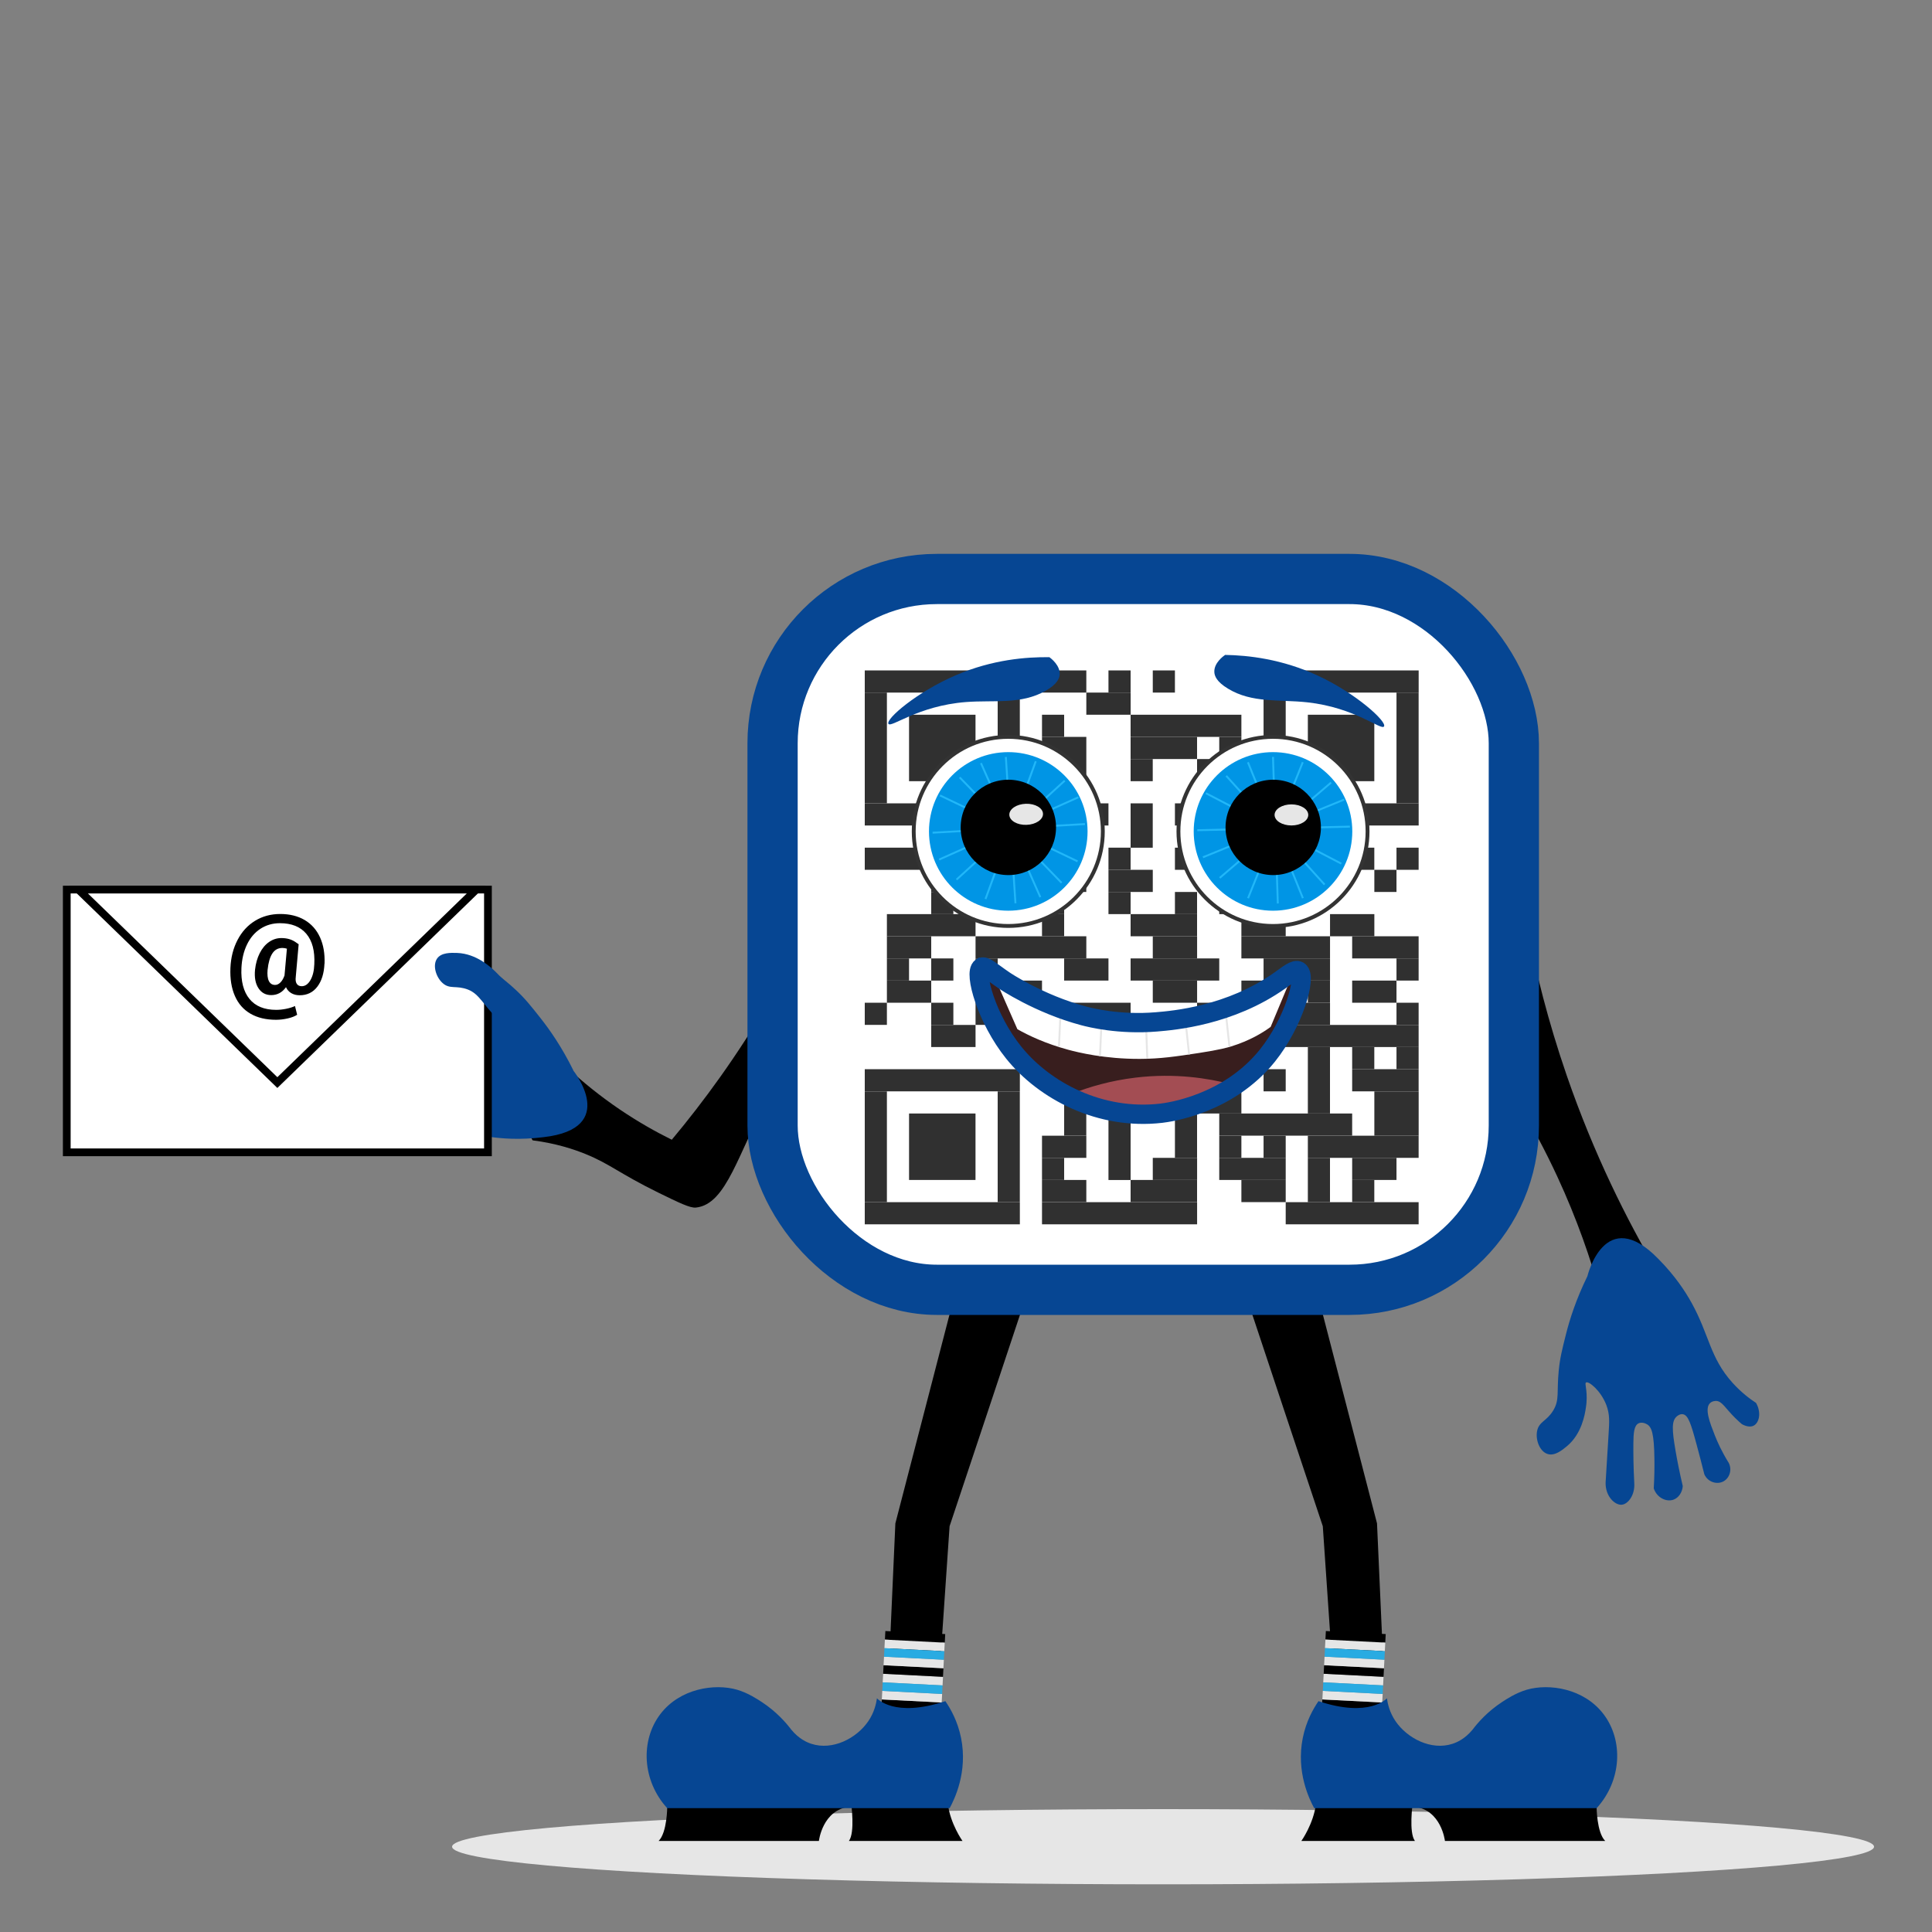 <?xml version="1.0" encoding="UTF-8"?>
<svg xmlns="http://www.w3.org/2000/svg" xmlns:xlink="http://www.w3.org/1999/xlink" viewBox="0 0 500 500">
  <rect x="0" y="0" width="500" height="500" fill="#808080" stroke="none"/>
  <defs>
    <style>
      .cls-1 {
        fill: #a34d53;
      }

      .cls-2 {
        fill: #29abe2;
      }

      .cls-3 {
        opacity: .81;
      }

      .cls-4 {
        stroke-width: 5px;
      }

      .cls-4, .cls-5 {
        stroke: #064693;
      }

      .cls-4, .cls-5, .cls-6, .cls-7, .cls-8 {
        fill: none;
      }

      .cls-4, .cls-5, .cls-6, .cls-9, .cls-8, .cls-10 {
        stroke-miterlimit: 10;
      }

      .cls-5 {
        stroke-width: 13px;
      }

      .cls-6 {
        stroke: #e6e6e6;
      }

      .cls-6, .cls-8 {
        stroke-width: .5px;
      }

      .cls-11, .cls-9, .cls-10 {
        fill: #fff;
      }

      .cls-9 {
        stroke: #000;
        stroke-width: 2px;
      }

      .cls-8 {
        stroke: #21b7f9;
      }

      .cls-12 {
        fill: #381e1e;
      }

      .cls-10 {
        stroke: #333;
      }

      .cls-13 {
        fill: #064693;
      }

      .cls-14 {
        clip-path: url(#clippath);
      }

      .cls-15 {
        fill: #0095e5;
      }

      .cls-16 {
        fill: #e6e6e6;
      }
    </style>
    <clipPath id="clippath">
      <rect class="cls-7" x="199.55" y="153.64" width="191.84" height="183.96" rx="42.52" ry="42.52"/>
    </clipPath>
  </defs>
  <g id="Ebene_16" data-name="Ebene 16">
    <ellipse class="cls-16" cx="301" cy="477.93" rx="184" ry="9.73"/>
  </g>
  <g id="Ebene_19" data-name="Ebene 19">
    <path d="M247.23,334.44c-5.17,19.94-10.34,39.87-15.51,59.81-.49,11.08-.98,22.15-1.48,33.23,1.48.52,3.79,1.13,6.66,1.12,2.86,0,5.15-.61,6.63-1.12.74-10.83,1.48-21.66,2.22-32.49,2.7-8.1,6.9-20.7,9.6-28.8,3.15-9.47,7.41-22.28,10.56-31.75-2.59-3.88-7.04-5.92-11.3-5.17-4.61.81-6.99,4.53-7.38,5.17Z"/>
    <path d="M340.86,334.44c5.17,19.94,10.34,39.87,15.51,59.81.49,11.08.98,22.15,1.48,33.23-1.48.52-3.79,1.13-6.66,1.12-2.86,0-5.15-.61-6.63-1.12-.74-10.83-1.48-21.66-2.22-32.49-2.7-8.1-6.9-20.7-9.6-28.8-3.15-9.47-7.41-22.28-10.56-31.75,2.59-3.88,7.04-5.92,11.3-5.17,4.61.81,6.99,4.53,7.38,5.17Z"/>
    <g>
      <rect x="228.13" y="440.21" width="15.51" height="2.22" transform="translate(22.81 -11.45) rotate(2.92)"/>
      <rect class="cls-16" x="228.25" y="438" width="15.51" height="2.22" transform="translate(22.69 -11.46) rotate(2.92)"/>
      <rect class="cls-16" x="228.47" y="433.58" width="15.51" height="2.22" transform="translate(22.47 -11.48) rotate(2.92)"/>
      <rect class="cls-2" x="228.36" y="435.79" width="15.51" height="2.22" transform="translate(22.58 -11.47) rotate(2.92)"/>
      <rect x="228.58" y="431.36" width="15.51" height="2.22" transform="translate(22.36 -11.49) rotate(2.92)"/>
      <rect x="229.04" y="422.51" width="15.51" height="2.22" transform="translate(21.91 -11.52) rotate(2.92)"/>
      <rect class="cls-16" x="228.7" y="429.15" width="15.51" height="2.22" transform="translate(22.24 -11.5) rotate(2.92)"/>
      <rect class="cls-16" x="228.92" y="424.73" width="15.51" height="2.22" transform="translate(22.02 -11.51) rotate(2.92)"/>
      <rect class="cls-2" x="228.81" y="426.94" width="15.51" height="2.22" transform="translate(22.13 -11.5) rotate(2.92)"/>
    </g>
    <g>
      <rect x="342.14" y="440.21" width="15.51" height="2.22" transform="translate(22.95 -17.26) rotate(2.92)"/>
      <rect class="cls-16" x="342.26" y="438" width="15.51" height="2.22" transform="translate(22.84 -17.27) rotate(2.92)"/>
      <rect class="cls-16" x="342.48" y="433.58" width="15.51" height="2.22" transform="translate(22.62 -17.29) rotate(2.92)"/>
      <rect class="cls-2" x="342.37" y="435.79" width="15.51" height="2.22" transform="translate(22.73 -17.28) rotate(2.92)"/>
      <rect x="342.6" y="431.36" width="15.51" height="2.22" transform="translate(22.5 -17.3) rotate(2.92)"/>
      <rect x="343.05" y="422.51" width="15.51" height="2.22" transform="translate(22.05 -17.33) rotate(2.92)"/>
      <rect class="cls-16" x="342.71" y="429.15" width="15.51" height="2.22" transform="translate(22.39 -17.31) rotate(2.92)"/>
      <rect class="cls-16" x="342.93" y="424.73" width="15.51" height="2.22" transform="translate(22.17 -17.33) rotate(2.92)"/>
      <rect class="cls-2" x="342.82" y="426.94" width="15.51" height="2.22" transform="translate(22.28 -17.32) rotate(2.92)"/>
    </g>
    <path d="M172.68,467.58s0,6.65-2.23,8.86h41.48s.92-8.12,7.99-8.86h-47.24Z"/>
    <path d="M220.29,466.84s1.04,7.38-.59,9.6h29.39s-3.15-4.43-3.79-9.6h-25.01Z"/>
    <path class="cls-13" d="M244.66,440.26c1.39,2.02,3.2,5.24,4.06,9.51,1.78,8.81-1.71,15.9-2.95,18.18h-73.1c-6.48-7.1-7-17.49-1.77-24.35,5.08-6.65,14.07-7.98,19.86-6.3,2.81.82,5.28,2.45,6.46,3.23,3.66,2.42,6.1,5.17,7.57,7.11,1.97,2.39,4.05,3.29,5.17,3.65,5.53,1.82,11.76-1.43,14.77-5.87,1.5-2.21,2.02-4.45,2.22-5.91,0,0,4.43,5.17,17.72.74Z"/>
    <path d="M413.2,467.58s0,6.65,2.23,8.86h-41.48s-.92-8.12-7.99-8.86h47.24Z"/>
    <path d="M365.59,466.84s-1.04,7.38.59,9.6h-29.39s3.15-4.43,3.79-9.6h25.01Z"/>
    <path class="cls-13" d="M341.22,440.26c-1.39,2.02-3.2,5.24-4.06,9.51-1.78,8.81,1.71,15.9,2.95,18.18,24.37,0,48.74,0,73.1,0,6.48-7.1,7-17.49,1.77-24.35-5.08-6.65-14.07-7.98-19.86-6.3-2.81.82-5.28,2.45-6.46,3.23-3.66,2.42-6.1,5.17-7.57,7.11-1.97,2.39-4.05,3.29-5.17,3.65-5.53,1.82-11.76-1.43-14.77-5.87-1.5-2.21-2.02-4.45-2.22-5.91,0,0-4.43,5.17-17.72.74Z"/>
    <path d="M395.16,239.6c2.21,11.62,5.47,24.69,10.3,38.71,7.03,20.38,15.55,37.39,23.52,50.9-1.46.95-3.18,1.93-5.17,2.82-3.63,1.62-6.99,2.43-9.64,2.84-2.47-8.96-6-19.28-11.13-30.35-6.33-13.68-13.43-24.88-19.84-33.63,3.98-10.43,7.97-20.86,11.95-31.29Z"/>
    <path d="M216.79,222.57c-4.25,10.8-9.89,23.07-17.45,36.06-8.47,14.56-17.37,26.63-25.48,36.33-4.1-2.02-8.67-4.59-13.46-7.83-5.23-3.55-9.62-7.16-13.22-10.48-5.44.79-9.77,4.49-10.94,9.27-1.11,4.55,1.07,8.32,1.61,9.2,6.16.79,10.74,2.35,13.66,3.53,6.38,2.59,8.76,5.04,18.82,9.98,5.49,2.69,8.26,4.03,9.75,3.89,8.06-.81,10.95-14.41,18.88-28.58,4.15-7.41,11.22-17.74,23.65-28.37-1.94-10.99-3.87-21.99-5.81-32.98Z"/>
    <path class="cls-13" d="M410.81,330.3s4.5-18.8,18.39-4.48c4.32,4.36,6.96,8.43,8.58,11.35,4.61,8.32,4.7,14.16,10.61,20.71,2.27,2.51,4.53,4.19,6.07,5.19,1.46,2.56.79,5.17-.62,5.89-1.21.63-2.79-.25-3.02-.38-.41-.34-1.04-.89-1.76-1.61-2.65-2.63-3.4-4.38-4.95-4.41-.12,0-.96,0-1.55.56-1.49,1.42-.04,5.1,1.23,8.33.69,1.76,1.81,4.26,3.6,7.13.91,1.77.25,3.89-1.31,4.77-1.71.97-4.12.21-5-1.81-.72-2.88-1.39-5.43-1.97-7.58-1.49-5.54-2.21-7.76-3.6-7.96-.75-.11-1.39.42-1.55.56-1.37,1.13-1.26,3.48-.33,8.89.42,2.44,1.02,5.55,1.87,9.15-.13,1.64-1.08,3.04-2.42,3.52-1.85.66-4.29-.52-5.09-2.93.18-3.07.2-5.66.17-7.6-.08-6.63-.71-8.25-1.89-8.97-.59-.36-1.5-.6-2.2-.27-1.24.6-1.32,2.76-1.35,5.04-.03,2.6,0,6.14.23,10.44.2,3.11-1.61,5.43-3.22,5.59-1.76.17-4.28-2.14-4.2-5.74.35-5.91.6-9.99.77-12.55.2-3.14.34-5.1-.58-7.51-1.44-3.76-4.57-6.25-5.25-5.84-.46.28.38,1.81.11,5.22,0,0-.05.67-.18,1.47-.24,1.55-1.03,6.62-4.9,9.82-1.22,1.01-3.13,2.59-4.99,2-2.03-.65-3.15-3.62-2.72-5.9.46-2.5,2.47-2.54,4.18-5.35,1.69-2.8.87-4.69,1.43-10.33.32-3.25.87-5.44,1.88-9.44.95-3.77,2.58-8.95,5.52-14.95Z"/>
    <path class="cls-13" d="M148.33,277s12.15,15.03-7.67,17.3c-6.09.76-10.93.37-14.23-.13-9.41-1.42-14.09-4.91-22.88-4.22-3.37.26-6.08,1.04-7.82,1.64-2.92-.41-4.57-2.53-4.29-4.08.24-1.35,1.9-2.06,2.15-2.16.52-.11,1.34-.28,2.35-.41,3.7-.5,5.54-.03,6.52-1.24.08-.1.59-.76.51-1.57-.22-2.05-4.01-3.14-7.35-4.11-1.81-.52-4.48-1.16-7.85-1.49-1.95-.36-3.24-2.18-2.98-3.94.28-1.95,2.35-3.39,4.49-2.86,2.72,1.19,5.15,2.21,7.21,3.06,5.3,2.2,7.5,2.99,8.5,2.01.54-.53.51-1.35.51-1.57-.06-1.77-1.99-3.12-6.84-5.68-2.19-1.15-5.02-2.57-8.39-4.1-1.22-1.1-1.75-2.72-1.31-4.06.61-1.87,3.03-3.09,5.43-2.24,2.33,2.01,4.37,3.61,5.92,4.77,5.3,3.98,6.97,4.46,8.26,3.97.65-.25,1.39-.82,1.55-1.58.28-1.35-1.38-2.73-3.17-4.15-2.04-1.61-4.86-3.75-8.41-6.19-2.58-1.74-3.32-4.59-2.47-5.96.93-1.5,4.31-2.09,7.11.17,4.47,3.88,7.55,6.57,9.48,8.26,2.36,2.08,3.84,3.38,6.31,4.12,3.86,1.15,7.74.19,7.83-.6.06-.54-1.67-.8-4.21-3.09,0,0-.5-.45-1.05-1.03-1.08-1.13-4.62-4.86-4.79-9.88-.05-1.58-.14-4.06,1.46-5.17,1.75-1.21,4.79-.29,6.34,1.44,1.7,1.89.5,3.51,1.69,6.58,1.19,3.05,3.18,3.55,7.32,7.44,2.38,2.24,3.78,4.01,6.34,7.25,2.41,3.05,5.52,7.5,8.48,13.5Z"/>
    <rect class="cls-11" x="200.31" y="146.34" width="192.86" height="190.09" rx="37.76" ry="37.76"/>
    <g class="cls-3">
      <g class="cls-14">
        <g>
          <rect class="cls-11" x="200.86" y="150.57" width="189.22" height="189.22"/>
          <rect x="223.8" y="173.51" width="40.14" height="5.73"/>
          <rect x="269.67" y="173.51" width="11.47" height="5.73"/>
          <rect x="286.87" y="173.51" width="5.73" height="5.73"/>
          <rect x="298.34" y="173.51" width="5.73" height="5.73"/>
          <rect x="327.01" y="173.51" width="40.14" height="5.73"/>
          <rect x="223.8" y="179.24" width="5.73" height="28.67"/>
          <rect x="258.2" y="179.24" width="5.73" height="28.67"/>
          <rect x="281.14" y="179.24" width="11.47" height="5.73"/>
          <rect x="327.01" y="179.24" width="5.73" height="28.67"/>
          <rect x="361.41" y="179.24" width="5.73" height="28.67"/>
          <rect x="235.26" y="184.97" width="17.2" height="17.2"/>
          <rect x="269.67" y="184.97" width="5.73" height="5.73"/>
          <rect x="292.6" y="184.97" width="28.67" height="5.73"/>
          <rect x="338.47" y="184.97" width="17.2" height="17.2"/>
          <rect x="269.67" y="190.71" width="11.47" height="11.47"/>
          <rect x="292.6" y="190.71" width="17.2" height="5.73"/>
          <rect x="315.54" y="190.71" width="5.73" height="5.73"/>
          <rect x="292.6" y="196.44" width="5.73" height="5.73"/>
          <rect x="309.8" y="196.44" width="11.47" height="5.73"/>
          <rect x="275.4" y="202.17" width="5.73" height="5.73"/>
          <rect x="223.8" y="207.91" width="40.14" height="5.73"/>
          <rect x="269.67" y="207.91" width="5.73" height="5.73"/>
          <rect x="281.14" y="207.91" width="5.73" height="5.73"/>
          <rect x="292.6" y="207.91" width="5.73" height="11.47"/>
          <rect x="304.07" y="207.91" width="5.73" height="5.73"/>
          <rect x="315.54" y="207.91" width="5.73" height="5.73"/>
          <rect x="327.01" y="207.91" width="40.14" height="5.73"/>
          <rect x="275.4" y="213.64" width="5.73" height="5.73"/>
          <rect x="223.8" y="219.38" width="22.94" height="5.73"/>
          <rect x="258.2" y="219.38" width="5.73" height="5.73"/>
          <rect x="269.67" y="219.38" width="5.73" height="5.73"/>
          <rect x="286.87" y="219.38" width="5.73" height="5.73"/>
          <rect x="304.07" y="219.38" width="5.73" height="5.73"/>
          <rect x="315.54" y="219.38" width="11.47" height="11.47"/>
          <rect x="338.47" y="219.38" width="17.2" height="5.73"/>
          <rect x="361.41" y="219.38" width="5.73" height="5.73"/>
          <rect x="241" y="225.11" width="17.2" height="5.73"/>
          <rect x="275.4" y="225.11" width="5.73" height="5.73"/>
          <rect x="286.87" y="225.11" width="11.47" height="5.73"/>
          <rect x="332.74" y="225.11" width="5.73" height="11.47"/>
          <rect x="355.68" y="225.11" width="5.73" height="5.73"/>
          <rect x="241" y="230.84" width="5.73" height="5.73"/>
          <rect x="258.2" y="230.84" width="17.2" height="5.73"/>
          <rect x="286.87" y="230.84" width="5.73" height="5.73"/>
          <rect x="304.07" y="230.84" width="5.73" height="5.73"/>
          <rect x="315.54" y="230.84" width="5.73" height="5.73"/>
          <rect x="229.53" y="236.58" width="22.94" height="5.73"/>
          <rect x="269.67" y="236.58" width="5.73" height="5.73"/>
          <rect x="292.6" y="236.58" width="17.2" height="5.73"/>
          <rect x="321.27" y="236.58" width="11.47" height="5.73"/>
          <rect x="344.21" y="236.58" width="11.47" height="5.73"/>
          <rect x="229.53" y="242.31" width="11.47" height="5.73"/>
          <rect x="252.47" y="242.31" width="28.67" height="5.73"/>
          <rect x="298.34" y="242.31" width="11.47" height="5.73"/>
          <rect x="321.27" y="242.31" width="22.94" height="5.73"/>
          <rect x="349.94" y="242.31" width="17.2" height="5.73"/>
          <rect x="229.53" y="248.04" width="5.73" height="5.73"/>
          <rect x="241" y="248.04" width="5.73" height="5.73"/>
          <rect x="252.47" y="248.04" width="5.73" height="5.73"/>
          <rect x="275.4" y="248.04" width="11.47" height="5.73"/>
          <rect x="292.6" y="248.04" width="22.94" height="5.73"/>
          <rect x="327.01" y="248.04" width="17.2" height="5.73"/>
          <rect x="361.41" y="248.04" width="5.73" height="5.73"/>
          <rect x="229.53" y="253.78" width="11.47" height="5.73"/>
          <rect x="252.47" y="253.78" width="17.2" height="5.73"/>
          <rect x="298.34" y="253.78" width="11.47" height="5.73"/>
          <rect x="321.27" y="253.78" width="5.73" height="11.47"/>
          <rect x="338.47" y="253.78" width="5.73" height="5.73"/>
          <rect x="349.94" y="253.78" width="11.47" height="5.73"/>
          <rect x="223.8" y="259.51" width="5.73" height="5.73"/>
          <rect x="241" y="259.51" width="5.73" height="5.73"/>
          <rect x="252.47" y="259.51" width="5.73" height="5.73"/>
          <rect x="263.93" y="259.51" width="5.73" height="5.73"/>
          <rect x="275.4" y="259.51" width="17.2" height="5.73"/>
          <rect x="309.8" y="259.51" width="5.73" height="5.73"/>
          <rect x="332.74" y="259.51" width="11.47" height="5.73"/>
          <rect x="361.41" y="259.51" width="5.73" height="5.73"/>
          <rect x="241" y="265.25" width="11.47" height="5.73"/>
          <rect x="258.2" y="265.25" width="11.47" height="5.73"/>
          <rect x="281.14" y="265.25" width="11.47" height="5.73"/>
          <rect x="298.34" y="265.25" width="5.73" height="5.73"/>
          <rect x="309.8" y="265.25" width="57.34" height="5.73"/>
          <rect x="269.67" y="270.98" width="34.4" height="5.73"/>
          <rect x="315.54" y="270.98" width="5.73" height="11.47"/>
          <rect x="338.47" y="270.98" width="5.73" height="17.2"/>
          <rect x="349.94" y="270.98" width="5.73" height="5.73"/>
          <rect x="361.41" y="270.98" width="5.73" height="5.73"/>
          <rect x="223.8" y="276.71" width="40.14" height="5.73"/>
          <rect x="275.4" y="276.71" width="5.73" height="17.2"/>
          <rect x="304.07" y="276.71" width="5.73" height="5.73"/>
          <rect x="327.01" y="276.71" width="5.73" height="5.73"/>
          <rect x="349.94" y="276.71" width="17.2" height="5.73"/>
          <rect x="223.8" y="282.45" width="5.73" height="28.67"/>
          <rect x="258.2" y="282.45" width="5.73" height="28.67"/>
          <rect x="286.87" y="282.45" width="5.73" height="22.94"/>
          <rect x="309.8" y="282.45" width="11.47" height="5.73"/>
          <rect x="355.68" y="282.45" width="11.47" height="11.47"/>
          <rect x="235.26" y="288.18" width="17.2" height="17.2"/>
          <rect x="304.07" y="288.18" width="5.73" height="11.47"/>
          <rect x="315.54" y="288.18" width="34.4" height="5.73"/>
          <rect x="269.67" y="293.92" width="11.47" height="5.73"/>
          <rect x="315.54" y="293.92" width="5.73" height="5.73"/>
          <rect x="327.01" y="293.92" width="5.73" height="5.73"/>
          <rect x="338.47" y="293.92" width="28.67" height="5.73"/>
          <rect x="269.67" y="299.65" width="5.73" height="5.73"/>
          <rect x="298.34" y="299.65" width="11.47" height="5.73"/>
          <rect x="315.54" y="299.65" width="17.2" height="5.73"/>
          <rect x="338.47" y="299.65" width="5.73" height="11.47"/>
          <rect x="349.94" y="299.65" width="11.47" height="5.73"/>
          <rect x="269.67" y="305.38" width="11.47" height="5.73"/>
          <rect x="292.6" y="305.38" width="17.2" height="5.73"/>
          <rect x="321.27" y="305.38" width="11.47" height="5.73"/>
          <rect x="349.94" y="305.38" width="5.73" height="5.73"/>
          <rect x="223.8" y="311.12" width="40.14" height="5.73"/>
          <rect x="269.67" y="311.12" width="40.14" height="5.73"/>
          <rect x="332.74" y="311.12" width="34.4" height="5.73"/>
        </g>
      </g>
    </g>
    <rect class="cls-5" x="199.94" y="149.84" width="191.84" height="183.96" rx="42.52" ry="42.52"/>
    <circle class="cls-10" cx="329.45" cy="215.17" r="24.47"/>
    <circle class="cls-10" cx="260.94" cy="215.17" r="24.47"/>
    <circle class="cls-15" cx="329.45" cy="215.17" r="20.52"/>
    <line class="cls-8" x1="329.45" y1="195.89" x2="330.7" y2="233.82"/>
    <line class="cls-8" x1="349.35" y1="213.93" x2="309.86" y2="214.86"/>
    <line class="cls-8" x1="347.89" y1="206.92" x2="311.32" y2="221.86"/>
    <line class="cls-8" x1="347.13" y1="223.51" x2="312.08" y2="205.28"/>
    <line class="cls-8" x1="317.35" y1="200.79" x2="342.8" y2="228.93"/>
    <line class="cls-8" x1="322.96" y1="197.27" x2="337.19" y2="232.45"/>
    <line class="cls-8" x1="344.49" y1="202.52" x2="315.66" y2="227.2"/>
    <line class="cls-8" x1="337.16" y1="197.26" x2="322.99" y2="232.46"/>
    <circle cx="329.51" cy="214.13" r="12.34"/>
    <ellipse class="cls-16" cx="334.22" cy="210.9" rx="4.36" ry="2.73"/>
    <circle class="cls-15" cx="260.94" cy="215.17" r="20.52"/>
    <line class="cls-8" x1="260.31" y1="195.91" x2="262.8" y2="233.77"/>
    <line class="cls-8" x1="280.79" y1="213.27" x2="241.35" y2="215.5"/>
    <line class="cls-8" x1="279.1" y1="206.32" x2="243.04" y2="222.46"/>
    <line class="cls-8" x1="278.88" y1="222.92" x2="243.26" y2="205.85"/>
    <line class="cls-8" x1="248.37" y1="201.19" x2="274.74" y2="228.48"/>
    <line class="cls-8" x1="253.87" y1="197.49" x2="269.24" y2="232.19"/>
    <line class="cls-8" x1="275.56" y1="202.03" x2="247.55" y2="227.64"/>
    <line class="cls-8" x1="268.06" y1="197.01" x2="255.05" y2="232.66"/>
    <circle cx="260.96" cy="214.13" r="12.34"/>
    <ellipse class="cls-16" cx="265.56" cy="210.75" rx="4.36" ry="2.73" transform="translate(-6.76 8.82) rotate(-1.88)"/>
    <path class="cls-13" d="M229.92,187.32c-.7-1.29,7.44-8.28,17.49-12.59,9.44-4.05,18.22-4.73,24.18-4.65.43.32,2.85,2.17,2.65,4.54-.08.95-.62,2.44-3.65,4.16-6.37,3.62-13.33,2.35-20.62,2.91-12.46.97-19.4,6.81-20.05,5.62Z"/>
    <path class="cls-13" d="M358.19,187.99c.74-1.27-7.19-8.51-17.1-13.12-9.31-4.33-18.06-5.28-24.03-5.38-.44.3-2.92,2.08-2.79,4.46.05.95.54,2.46,3.53,4.27,6.26,3.81,13.25,2.75,20.52,3.54,12.42,1.35,19.18,7.4,19.87,6.23Z"/>
    <path class="cls-12" d="M254.22,250.5c-2.32,1.7,2.29,15.6,12.16,25.13,2.81,2.72,15.66,14.35,34.23,12.12,15.18-1.82,24.08-11.7,26.57-14.56,6.98-8,11.31-19.14,8.92-21.08-1.74-1.42-5.81,3.07-15.4,7.3-3.21,1.41-12.16,5.26-23.51,5.67-16.08.59-28.47-6.01-30.8-7.3-7.74-4.26-10.76-8.32-12.16-7.3Z"/>
    <path class="cls-1" d="M277.73,282.93c1.88,1.25,4.83,2.93,8.74,4.06,8.09,2.34,14.89.76,18.01,0,6.15-1.51,10.77-4.27,13.78-6.49-5.55-1.41-14.08-2.84-24.32-1.62-6.57.78-12.05,2.43-16.21,4.05Z"/>
    <g>
      <path class="cls-11" d="M257.88,254.03c3.06,1.84,19.54,11.39,43.28,9.88,17.05-1.09,28.45-7.29,32.52-9.74-1.61,3.86-3.23,7.72-4.84,11.59-2.01,1.48-5.4,3.58-10.33,5.09-.77.23-2.89.85-8.21,1.66-5.99.91-10,1.52-15.34,1.53-9.05.03-15.94-1.67-18.49-2.36-5.84-1.58-10.22-3.66-13.17-5.32-1.8-4.11-3.6-8.22-5.41-12.32Z"/>
      <line class="cls-6" x1="306.71" y1="263.35" x2="307.74" y2="272.87"/>
      <line class="cls-6" x1="296.57" y1="264.45" x2="296.92" y2="274"/>
      <line class="cls-6" x1="285.11" y1="263.78" x2="284.67" y2="273.32"/>
      <line class="cls-6" x1="274.5" y1="261.26" x2="274.06" y2="270.8"/>
      <line class="cls-6" x1="317.15" y1="261.32" x2="318.18" y2="270.84"/>
    </g>
    <path class="cls-4" d="M254,250.37c-2.05,1.32,1.38,13.38,8.33,22.02,8.01,9.96,22.43,17.53,38.2,15.71,1.9-.22,17.3-2.24,27.46-14.9,6.79-8.46,10.29-20.49,8.11-21.89-.94-.6-2.73.92-4.86,2.43-12.88,9.13-27.52,10.35-31.95,10.72-9.64.8-17.12-1.1-18.79-1.54-11.66-3.1-20.6-9.17-20.6-9.17-3.48-2.36-5.03-3.94-5.89-3.38Z"/>
  </g>
  <g id="Ebene_21" data-name="Ebene 21">
    <g>
      <rect class="cls-9" x="17.28" y="230.22" width="109" height="68"/>
      <polygon class="cls-9" points="71.78 280.17 20.28 230.22 123.28 230.22 71.78 280.17"/>
      <path d="M83.97,249.41c-.11,2.5-.73,4.48-1.85,5.95s-2.64,2.21-4.55,2.21c-.84,0-1.56-.18-2.18-.54s-1.07-.88-1.38-1.55c-.98,1.37-2.25,2.05-3.82,2.05-1.43,0-2.53-.6-3.31-1.8s-1.07-2.79-.88-4.76c.18-1.61.58-3.04,1.22-4.3s1.45-2.22,2.42-2.89,2.03-1.01,3.16-1.01c1.4,0,2.59.32,3.57.97l.92.63-.75,8.47c-.1.77-.01,1.36.26,1.77s.7.62,1.28.62c.9,0,1.65-.53,2.26-1.58s.94-2.42,1-4.12c.17-3.41-.52-6.03-2.06-7.86s-3.82-2.75-6.83-2.75c-1.88,0-3.56.48-5.04,1.44s-2.64,2.32-3.49,4.08-1.33,3.78-1.44,6.06c-.16,3.46.54,6.13,2.08,8.02s3.85,2.83,6.93,2.83c.81,0,1.66-.09,2.55-.27s1.66-.42,2.3-.72l.56,2.26c-.6.39-1.4.71-2.41.94s-2.03.36-3.05.36c-2.58,0-4.78-.52-6.59-1.56s-3.17-2.57-4.06-4.6-1.28-4.45-1.16-7.26c.12-2.7.73-5.11,1.85-7.25s2.63-3.79,4.55-4.96,4.08-1.75,6.5-1.75,4.56.52,6.33,1.57,3.09,2.55,3.97,4.5,1.26,4.22,1.16,6.81ZM69.25,250.96c-.11,1.29,0,2.27.34,2.94s.87,1,1.61,1c.48,0,.93-.21,1.36-.63s.79-1.03,1.07-1.82l.62-6.93c-.38-.13-.77-.19-1.17-.19-1.12,0-1.99.48-2.61,1.44s-1.02,2.35-1.21,4.19Z"/>
    </g>
  </g>
  <g id="Ebene_20" data-name="Ebene 20">
    <path class="cls-13" d="M133.6,261.98c.02-.49.05-1.83-.42-3.46-.04-.14-.23-.78-.58-1.54-.92-2.01-2.35-3.56-3.41-4.52,0,0,0,0,0,0-.01-.01-.46-.51-1.03-1.05-1.13-1.08-4.86-4.62-9.88-4.79-1.58-.05-4.06-.14-5.17,1.46-1.21,1.75-.29,4.79,1.44,6.34,1.89,1.7,3.51.5,6.58,1.69,2.98,1.16,4.07,4.16,7.44,7.32.32.3,1.01.93,2.03,1.56.8.5,1.52.81,2,1,.4-.85.92-2.23,1-4Z"/>
  </g>
</svg>